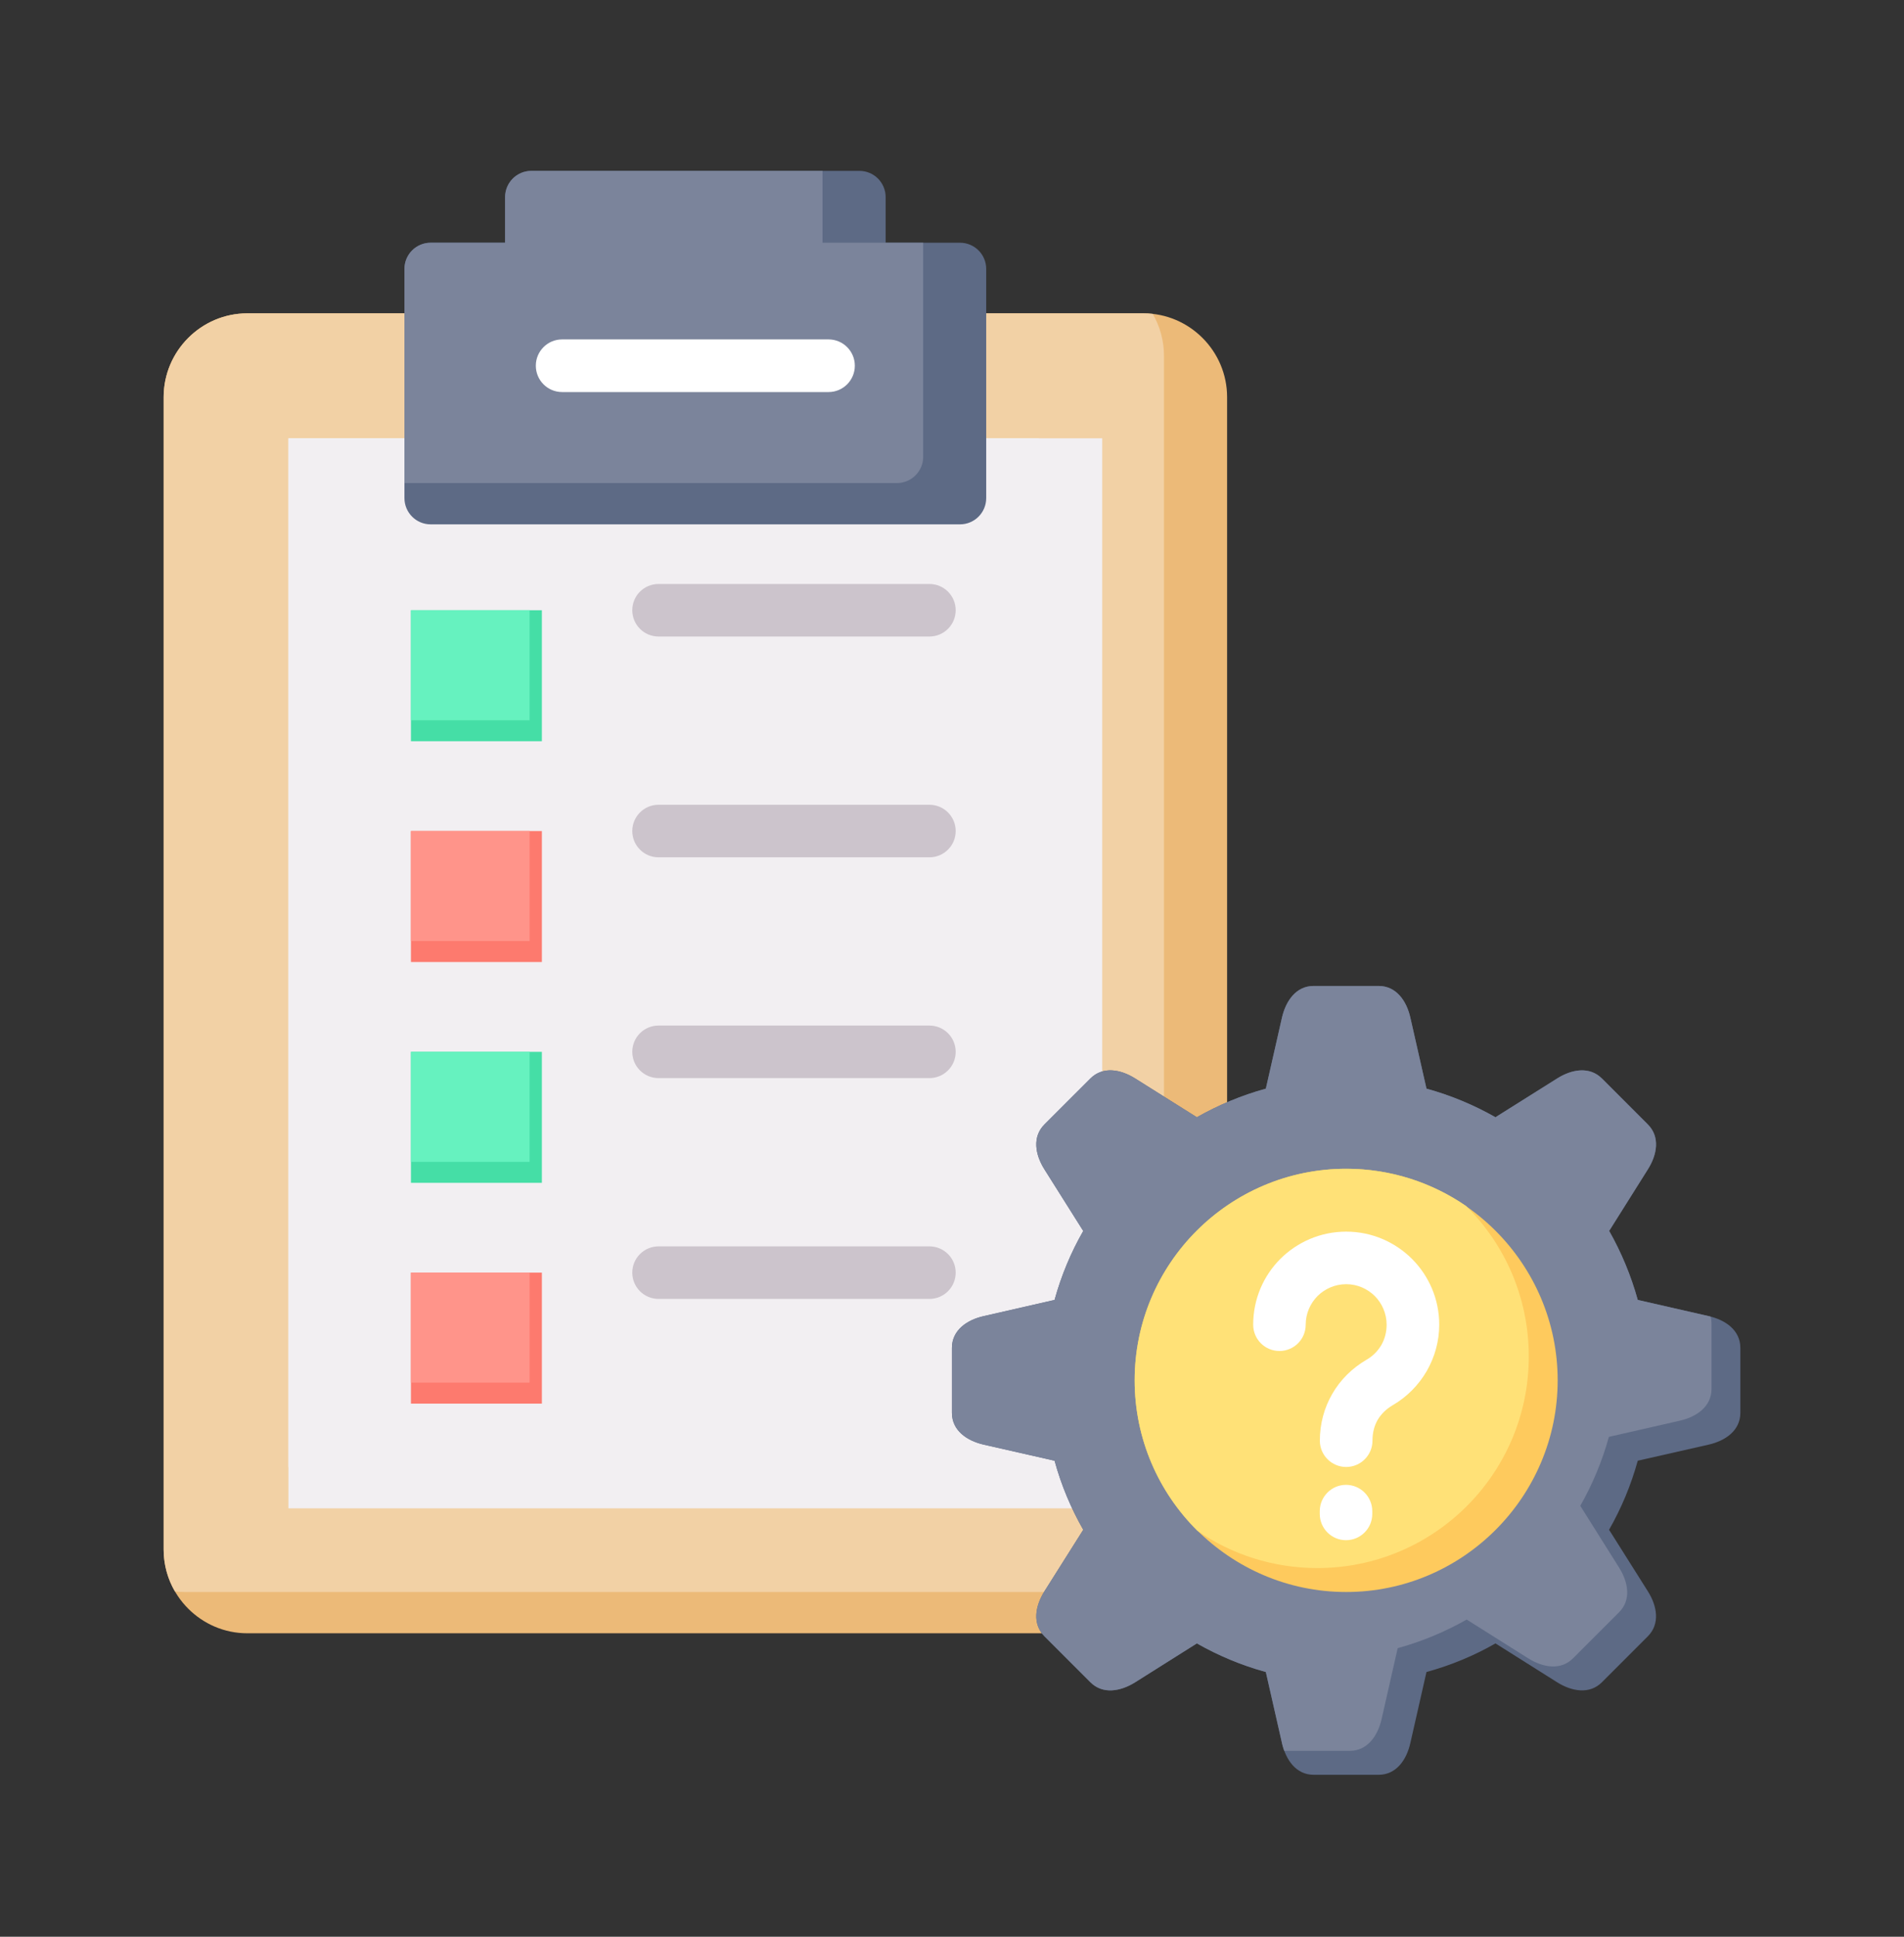 <svg width="60" height="61" viewBox="0 0 60 61" fill="none" xmlns="http://www.w3.org/2000/svg">
<rect x="0" y="0" width="60" height="61" fill="#333333" stroke="none"/>
<path fill-rule="evenodd" clip-rule="evenodd" d="M7.792 9.869H36.031C37.484 9.869 38.669 11.057 38.669 12.507V48.804C38.669 50.253 37.484 51.442 36.031 51.442H7.792C6.342 51.442 5.157 50.253 5.157 48.804V12.507C5.157 11.057 6.342 9.869 7.792 9.869Z" fill="#ECBA78"/>
<path fill-rule="evenodd" clip-rule="evenodd" d="M7.792 9.869H36.031C36.131 9.869 36.228 9.875 36.325 9.886C36.551 10.274 36.68 10.726 36.68 11.207V47.504C36.68 48.954 35.494 50.142 34.042 50.142H5.805C5.706 50.142 5.609 50.136 5.512 50.124C5.286 49.737 5.157 49.285 5.157 48.804V12.507C5.157 11.057 6.342 9.869 7.792 9.869Z" fill="#F2D1A5"/>
<path d="M9.089 13.804H34.734V47.507H9.089V13.804Z" fill="#F2EFF2"/>
<path d="M9.089 13.804H32.745V46.207H9.089V13.804Z" fill="#F2EFF2"/>
<path fill-rule="evenodd" clip-rule="evenodd" d="M30.251 16.515H13.572C13.114 16.515 12.745 16.145 12.745 15.688V8.472C12.745 8.014 13.114 7.645 13.572 7.645H15.917V6.21C15.917 5.752 16.287 5.382 16.744 5.382H27.082C27.54 5.382 27.909 5.752 27.909 6.21V7.645H30.251C30.709 7.645 31.078 8.014 31.078 8.472V15.688C31.078 16.145 30.709 16.515 30.251 16.515L30.251 16.515Z" fill="#5D6A85"/>
<path fill-rule="evenodd" clip-rule="evenodd" d="M12.745 15.215V8.472C12.745 8.014 13.115 7.645 13.572 7.645H15.917V6.21C15.917 5.752 16.287 5.382 16.744 5.382H25.92V7.645H29.092V14.388C29.092 14.845 28.719 15.215 28.262 15.215H12.745Z" fill="#7B849B"/>
<path d="M17.713 12.348C17.255 12.348 16.885 11.976 16.885 11.518C16.885 11.063 17.255 10.69 17.713 10.69H26.11C26.568 10.69 26.938 11.063 26.938 11.518C26.938 11.976 26.568 12.348 26.11 12.348H17.713Z" fill="white"/>
<path d="M12.95 19.22H17.076V23.346H12.95V19.22Z" fill="#45DEA6"/>
<path d="M12.95 19.22H16.689V22.686H12.95V19.22Z" fill="#66F2BF"/>
<path d="M12.95 26.175H17.076V30.3H12.95V26.175Z" fill="#FD7A6E"/>
<path d="M12.95 26.175H16.689V29.64H12.95V26.175Z" fill="#FF948A"/>
<path d="M12.95 33.129H17.076V37.255H12.95V33.129Z" fill="#45DEA6"/>
<path d="M12.95 33.129H16.689V36.594H12.95V33.129Z" fill="#66F2BF"/>
<path d="M12.95 40.083H17.076V44.209H12.95V40.083Z" fill="#FD7A6E"/>
<path d="M12.95 40.083H16.689V43.548H12.95V40.083Z" fill="#FF948A"/>
<path d="M20.753 20.048C20.295 20.048 19.925 19.678 19.925 19.22C19.925 18.762 20.295 18.393 20.753 18.393H29.288C29.746 18.393 30.116 18.762 30.116 19.22C30.116 19.678 29.746 20.048 29.288 20.048H20.753Z" fill="#CCC4CC"/>
<path d="M20.753 27.002C20.295 27.002 19.925 26.632 19.925 26.175C19.925 25.717 20.295 25.347 20.753 25.347H29.288C29.746 25.347 30.116 25.717 30.116 26.175C30.116 26.632 29.746 27.002 29.288 27.002H20.753Z" fill="#CCC4CC"/>
<path d="M20.753 33.956C20.295 33.956 19.925 33.587 19.925 33.129C19.925 32.671 20.295 32.301 20.753 32.301H29.288C29.746 32.301 30.116 32.671 30.116 33.129C30.116 33.587 29.746 33.956 29.288 33.956H20.753Z" fill="#CCC4CC"/>
<path d="M20.753 40.911C20.295 40.911 19.925 40.541 19.925 40.083C19.925 39.626 20.295 39.256 20.753 39.256H29.288C29.746 39.256 30.116 39.626 30.116 40.083C30.116 40.541 29.746 40.911 29.288 40.911H20.753Z" fill="#CCC4CC"/>
<path fill-rule="evenodd" clip-rule="evenodd" d="M44.952 34.288C45.721 34.499 46.448 34.804 47.126 35.188L49.069 33.968C49.532 33.674 50.093 33.581 50.48 33.968L51.929 35.417C52.317 35.805 52.223 36.365 51.929 36.829L50.709 38.768C51.093 39.446 51.398 40.177 51.61 40.943L53.846 41.453C54.38 41.574 54.843 41.902 54.843 42.451V44.499C54.843 45.051 54.38 45.377 53.846 45.5L51.61 46.007C51.398 46.776 51.093 47.504 50.706 48.182L51.929 50.121C52.223 50.588 52.317 51.145 51.929 51.536L50.48 52.985C50.093 53.373 49.532 53.276 49.069 52.985L47.126 51.761C46.451 52.149 45.72 52.451 44.952 52.662L44.444 54.898C44.324 55.435 43.995 55.899 43.446 55.899H41.395C40.847 55.899 40.521 55.435 40.398 54.898L39.89 52.662C39.121 52.451 38.394 52.146 37.716 51.761L35.773 52.985C35.309 53.276 34.749 53.373 34.362 52.985L32.912 51.536C32.525 51.145 32.619 50.588 32.912 50.121L34.136 48.182C33.748 47.504 33.443 46.776 33.232 46.007L30.999 45.5C30.462 45.376 29.998 45.051 29.998 44.499V42.451C29.998 41.902 30.462 41.574 30.999 41.453L33.232 40.943C33.443 40.177 33.748 39.446 34.136 38.771L32.912 36.829C32.619 36.365 32.525 35.805 32.912 35.417L34.362 33.968C34.749 33.581 35.309 33.675 35.773 33.968L37.716 35.189C38.394 34.804 39.121 34.499 39.89 34.288L40.398 32.052C40.521 31.518 40.847 31.054 41.395 31.054H43.446C43.995 31.054 44.324 31.518 44.444 32.052L44.952 34.288V34.288Z" fill="#5D6A85"/>
<path fill-rule="evenodd" clip-rule="evenodd" d="M51.61 40.943L53.846 41.453H53.848L53.863 41.456H53.866V41.459H53.878L53.881 41.462H53.889L53.892 41.465H53.901L53.904 41.468C53.925 41.538 53.934 41.618 53.934 41.697V43.748C53.934 44.297 53.47 44.625 52.936 44.746L50.7 45.256C50.489 46.022 50.184 46.75 49.799 47.428L51.02 49.37C51.313 49.834 51.41 50.394 51.02 50.781L49.57 52.231C49.183 52.618 48.625 52.524 48.159 52.231L46.219 51.01C45.541 51.395 44.811 51.7 44.045 51.911L43.537 54.147C43.414 54.681 43.085 55.145 42.537 55.145H40.471V55.142H40.468V55.136L40.462 55.127V55.118L40.459 55.115L40.453 55.101V55.095L40.45 55.092L40.447 55.077L40.444 55.074V55.068L40.441 55.066L40.439 55.054V55.048H40.436L40.43 55.024V55.021L40.424 55.001V54.998H40.421L40.415 54.974L40.412 54.954L40.409 54.951V54.948L40.403 54.928V54.922L40.401 54.907L40.398 54.904V54.898L39.89 52.662C39.121 52.451 38.394 52.146 37.716 51.761L35.773 52.985C35.309 53.276 34.749 53.373 34.362 52.985L32.912 51.536C32.525 51.145 32.619 50.588 32.912 50.121L34.136 48.182C33.748 47.504 33.443 46.776 33.232 46.007L30.999 45.5C30.462 45.376 29.998 45.051 29.998 44.499V42.451C29.998 41.902 30.462 41.574 30.999 41.453L33.232 40.943C33.443 40.177 33.748 39.446 34.136 38.771L32.912 36.829C32.619 36.365 32.525 35.805 32.912 35.417L34.362 33.968C34.749 33.581 35.309 33.675 35.773 33.968L37.716 35.189C38.394 34.804 39.121 34.499 39.89 34.288L40.398 32.052C40.521 31.518 40.847 31.054 41.395 31.054H43.446C43.995 31.054 44.324 31.518 44.444 32.052L44.952 34.288C45.721 34.499 46.448 34.804 47.126 35.189L49.069 33.968C49.532 33.675 50.093 33.581 50.48 33.968L51.929 35.417C52.317 35.805 52.223 36.365 51.929 36.829L50.709 38.769C51.093 39.446 51.398 40.177 51.61 40.943Z" fill="#7B849B"/>
<path fill-rule="evenodd" clip-rule="evenodd" d="M42.422 50.142C46.093 50.142 49.086 47.146 49.086 43.475C49.086 39.805 46.093 36.812 42.422 36.812C38.752 36.812 35.756 39.804 35.756 43.475C35.756 47.146 38.749 50.142 42.422 50.142Z" fill="#FECA5D"/>
<path fill-rule="evenodd" clip-rule="evenodd" d="M42.422 36.812C43.825 36.812 45.128 37.246 46.202 37.985C47.422 39.194 48.176 40.87 48.176 42.724C48.176 46.404 45.192 49.388 41.513 49.388C40.11 49.388 38.807 48.954 37.733 48.214C36.513 47.005 35.756 45.33 35.756 43.475C35.756 39.796 38.74 36.812 42.422 36.812V36.812Z" fill="#FFE177"/>
<path d="M41.146 41.723C41.146 42.181 40.776 42.551 40.318 42.551C39.861 42.551 39.491 42.181 39.491 41.723C39.491 40.913 39.817 40.18 40.348 39.649C40.879 39.121 41.612 38.792 42.422 38.792C43.232 38.792 43.963 39.121 44.494 39.649C45.025 40.18 45.354 40.913 45.354 41.723C45.354 42.249 45.21 42.747 44.961 43.182C44.702 43.628 44.333 44 43.889 44.258C43.681 44.379 43.52 44.54 43.411 44.725C43.306 44.91 43.25 45.13 43.25 45.377C43.25 45.834 42.877 46.204 42.422 46.204C41.965 46.204 41.592 45.834 41.592 45.377C41.592 44.845 41.727 44.344 41.982 43.904C42.235 43.463 42.601 43.097 43.062 42.827C43.259 42.715 43.42 42.551 43.532 42.36C43.637 42.175 43.696 41.958 43.696 41.723C43.696 41.371 43.552 41.051 43.323 40.82C43.091 40.591 42.775 40.447 42.422 40.447C42.07 40.447 41.75 40.591 41.519 40.82C41.29 41.051 41.146 41.371 41.146 41.723ZM41.589 47.598C41.589 47.14 41.959 46.767 42.416 46.767C42.874 46.767 43.244 47.14 43.244 47.598V47.683C43.244 48.138 42.874 48.51 42.416 48.51C41.959 48.51 41.589 48.138 41.589 47.683V47.598Z" fill="white"/>
</svg>

